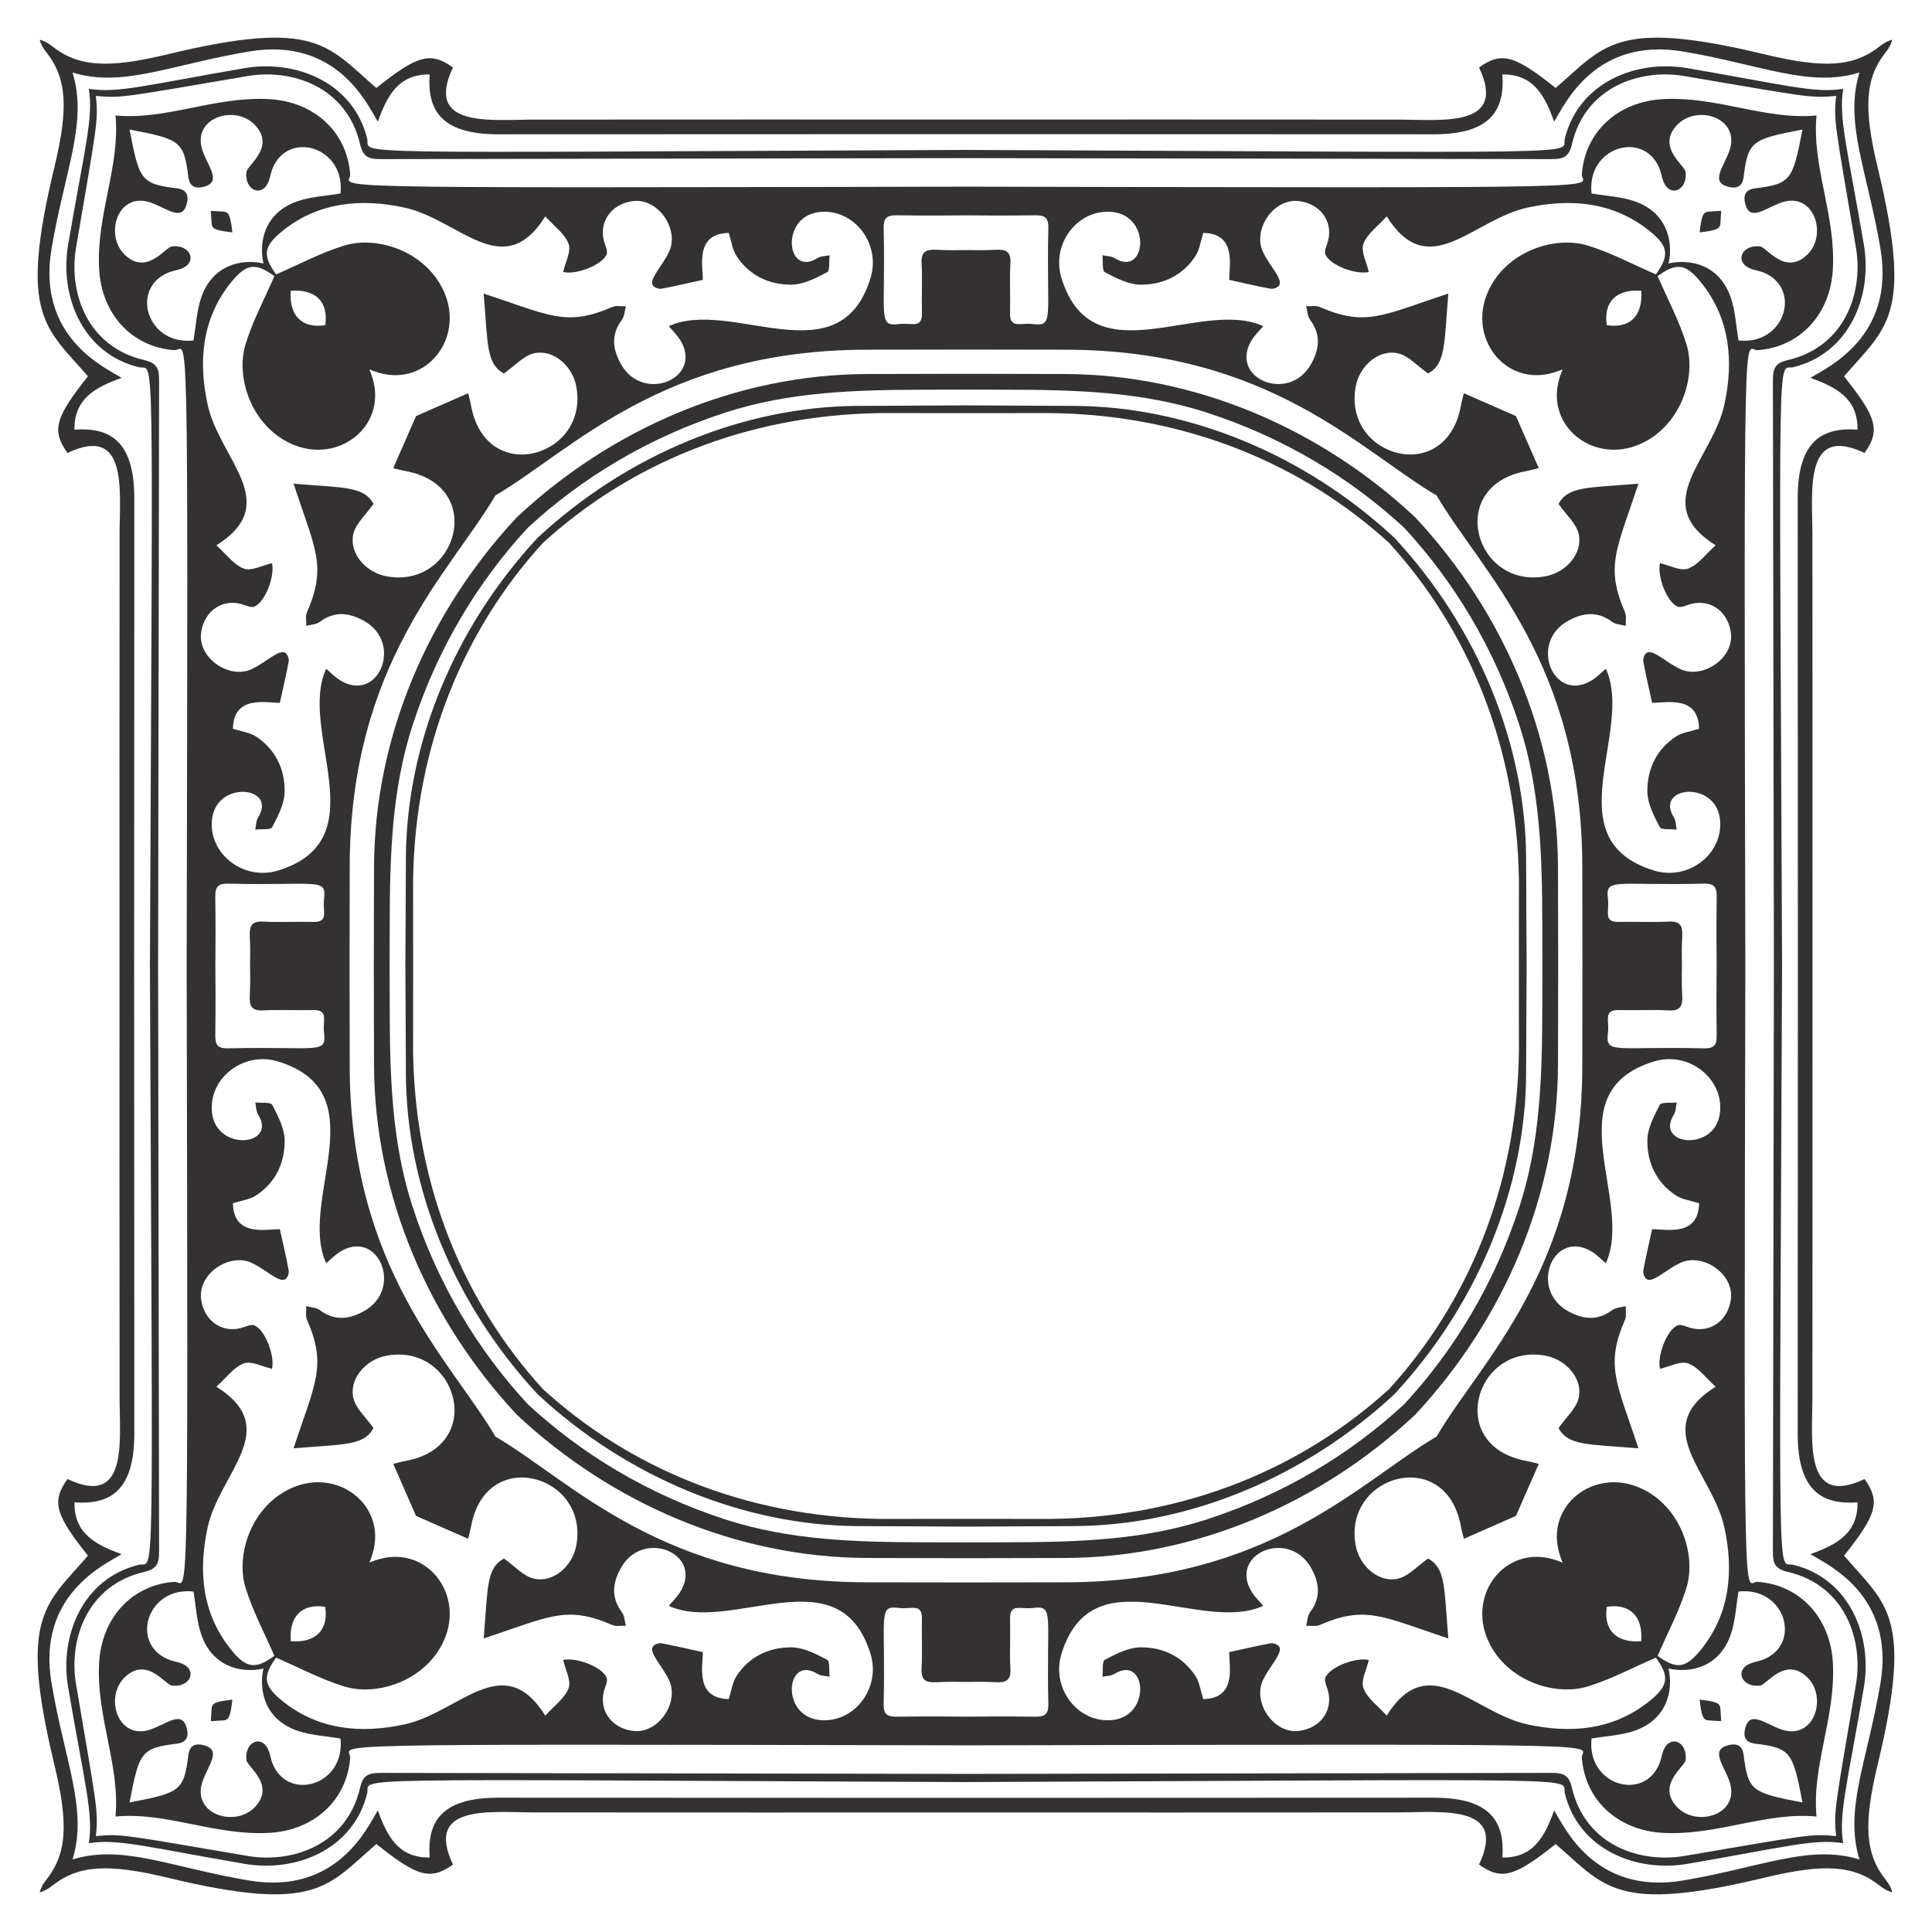 <?xml version="1.0" encoding="utf-8"?>

<!DOCTYPE svg PUBLIC "-//W3C//DTD SVG 1.1//EN" "http://www.w3.org/Graphics/SVG/1.1/DTD/svg11.dtd">
<svg version="1.1" id="Layer_1" xmlns="http://www.w3.org/2000/svg" xmlns:xlink="http://www.w3.org/1999/xlink" x="0px" y="0px"
	 viewBox="0 0 1664.892 1664.892" enable-background="new 0 0 1664.892 1664.892" xml:space="preserve">
<g>
	<path fill="#333132" d="M832.446,103c116.088-0.048,239.696-0.037,371.304,0.051c38.136,0.023,95.68,7.595,70.795-44.924
		c19.357-13.748,30.459-10.749,66.022,17.665c42.333-36.389,51.41-59.963,179.825-29.016c51.55,12.416,77.195,10.982,100.003-7.268
		c3.393-2.718,6.876-4.429,10.302-5.312c-0.883,3.425-2.594,6.908-5.312,10.302c-18.249,22.807-19.684,48.453-7.268,100.003
		c30.948,128.415,7.374,137.491-29.016,179.825c28.414,35.563,31.413,46.665,17.665,66.022
		c-52.519-24.885-44.947,32.659-44.924,70.795c0.088,131.609,0.098,255.216,0.051,371.304
		c0.048,116.088,0.037,239.696-0.051,371.304c-0.023,38.136-7.595,95.68,44.924,70.795c13.748,19.357,10.75,30.459-17.665,66.022
		c36.389,42.333,59.963,51.41,29.016,179.825c-12.416,51.55-10.982,77.195,7.268,100.003c2.718,3.393,4.429,6.876,5.312,10.302
		c-3.425-0.883-6.909-2.594-10.302-5.312c-22.807-18.249-48.453-19.684-100.003-7.268c-128.415,30.948-137.491,7.374-179.825-29.016
		c-35.563,28.414-46.665,31.413-66.022,17.665c24.885-52.519-32.659-44.947-70.795-44.924
		c-131.609,0.088-255.216,0.098-371.304,0.051c-116.088,0.048-239.696,0.037-371.304-0.051c-38.136-0.023-95.68-7.595-70.795,44.924
		c-19.357,13.748-30.459,10.75-66.022-17.665c-42.333,36.389-51.41,59.963-179.825,29.016
		c-51.55-12.416-77.195-10.982-100.003,7.268c-3.393,2.718-6.877,4.429-10.302,5.312c0.883-3.425,2.594-6.909,5.312-10.302
		c18.249-22.807,19.684-48.453,7.268-100.003c-30.948-128.415-7.373-137.491,29.016-179.825
		c-28.414-35.563-31.413-46.665-17.665-66.022c52.519,24.885,44.947-32.659,44.924-70.795
		c-0.088-131.609-0.098-255.216-0.051-371.304c-0.048-116.088-0.037-239.696,0.051-371.304c0.023-38.136,7.595-95.68-44.924-70.795
		c-13.748-19.357-10.749-30.459,17.665-66.022c-36.389-42.333-59.963-51.41-29.016-179.825
		c12.416-51.55,10.982-77.195-7.268-100.003c-2.718-3.393-4.429-6.877-5.312-10.302c3.425,0.883,6.908,2.594,10.302,5.312
		C67.304,57.757,92.95,59.192,144.5,46.775c128.415-30.948,137.491-7.373,179.825,29.016c35.563-28.414,46.665-31.413,66.022-17.665
		c-24.885,52.519,32.659,44.947,70.795,44.924C592.75,102.963,716.358,102.952,832.446,103z M1602.406,62.486
		c-43.128,13.361-84.908-6.824-151.976-18.093c-76.428-12.85-102.592,46.637-111.099,60.377
		c-7.894-21.235-17.054-40.941-44.666-40.604c1.999,29.306-8.425,51.582-59.08,51.563c-158.562-0.037-288.306-0.086-403.139-0.139
		c-114.834,0.054-244.577,0.102-403.139,0.139c-50.654,0.019-61.079-22.257-59.08-51.563c-27.612-0.337-36.772,19.369-44.666,40.604
		c-8.507-13.74-34.67-73.228-111.098-60.377C147.394,55.662,105.614,75.847,62.486,62.486
		c13.361,43.128-6.824,84.908-18.093,151.976C31.543,290.89,91.03,317.054,104.77,325.561
		c-21.235,7.894-40.941,17.054-40.604,44.666c29.306-1.999,51.582,8.425,51.563,59.08c-0.037,158.562-0.086,288.306-0.139,403.139
		c0.054,114.834,0.102,244.577,0.139,403.139c0.019,50.654-22.257,61.079-51.563,59.08c-0.337,27.612,19.369,36.772,40.604,44.666
		c-13.74,8.507-73.228,34.671-60.377,111.099c11.268,67.068,31.454,108.849,18.093,151.976
		c43.128-13.361,84.908,6.824,151.976,18.093c76.428,12.85,102.592-46.637,111.098-60.377c7.894,21.235,17.054,40.941,44.666,40.604
		c-1.999-29.306,8.425-51.582,59.08-51.563c158.562,0.037,288.306,0.086,403.139,0.139c114.834-0.054,244.577-0.102,403.139-0.139
		c50.654-0.019,61.079,22.257,59.08,51.563c27.612,0.337,36.772-19.369,44.666-40.604c8.507,13.74,34.671,73.228,111.099,60.377
		c67.068-11.268,108.849-31.454,151.976-18.093c-13.361-43.128,6.824-84.908,18.093-151.976
		c12.85-76.428-46.637-102.592-60.377-111.099c21.235-7.894,40.941-17.054,40.604-44.666c-29.306,1.999-51.582-8.425-51.563-59.08
		c0.037-158.562,0.086-288.306,0.139-403.139c-0.054-114.834-0.102-244.577-0.139-403.139c-0.019-50.654,22.257-61.079,51.563-59.08
		c0.337-27.612-19.369-36.772-40.604-44.666c13.74-8.507,73.228-34.67,60.377-111.098
		C1609.23,147.394,1589.045,105.614,1602.406,62.486z"/>
	<path fill="#333132" d="M832.446,129.202c556.719,2.347,512.664,4.195,515.997-9.519c11.798-48.528,61.252-68.562,105.724-60.945
		c83.542,14.313,109.421,21.886,134.203,17.785c-4.101,24.783,3.472,50.661,17.785,134.203
		c7.617,44.472-12.417,93.926-60.945,105.724c-13.715,3.333-11.867-40.722-9.52,515.997c-2.347,556.719-4.195,512.664,9.52,515.997
		c48.528,11.798,68.562,61.252,60.945,105.724c-14.313,83.542-21.886,109.421-17.785,134.203
		c-24.783-4.101-50.661,3.472-134.203,17.785c-44.472,7.617-93.926-12.417-105.724-60.945c-3.333-13.715,40.722-11.867-515.997-9.52
		c-556.719-2.347-512.664-4.195-515.997,9.52c-11.798,48.528-61.252,68.562-105.724,60.945
		c-83.542-14.313-109.421-21.886-134.203-17.785c4.101-24.783-3.472-50.661-17.785-134.203
		c-7.617-44.472,12.417-93.926,60.945-105.724c13.715-3.333,11.867,40.722,9.519-515.997c2.347-556.719,4.195-512.664-9.519-515.997
		c-48.528-11.798-68.562-61.252-60.945-105.724C73.05,127.183,80.623,101.305,76.522,76.522
		c24.783,4.101,50.661-3.472,134.203-17.785c44.472-7.617,93.926,12.417,105.724,60.945
		C319.782,133.397,275.727,131.549,832.446,129.202z M1582.245,82.647c-22.003,2.188-24.806,0.86-131.014-17.144
		c-37.462-6.353-85.148,8.847-96.709,59.058c-2.695,11.694-8.586,12.56-18.105,12.539c-181.68-0.371-349.309-0.649-503.971-0.851
		c-154.662,0.202-322.291,0.48-503.971,0.851c-9.519,0.021-15.41-0.845-18.105-12.539c-11.561-50.211-59.247-65.412-96.709-59.058
		C107.453,83.507,104.649,84.835,82.647,82.647c2.188,22.002,0.86,24.806-17.144,131.014c-6.353,37.462,8.847,85.148,59.058,96.709
		c11.694,2.695,12.56,8.586,12.539,18.105c-0.371,181.68-0.649,349.309-0.851,503.971c0.202,154.662,0.48,322.291,0.851,503.971
		c0.021,9.519-0.845,15.41-12.539,18.105c-50.211,11.561-65.412,59.247-59.058,96.709c18.003,106.207,19.331,109.011,17.144,131.014
		c22.002-2.188,24.806-0.86,131.014,17.144c37.462,6.353,85.148-8.848,96.709-59.058c2.695-11.694,8.586-12.56,18.105-12.539
		c181.68,0.371,349.309,0.649,503.971,0.851c154.662-0.202,322.291-0.48,503.971-0.851c9.519-0.021,15.41,0.845,18.105,12.539
		c11.561,50.211,59.247,65.411,96.709,59.058c106.207-18.004,109.011-19.332,131.014-17.144
		c-2.188-22.003-0.86-24.806,17.144-131.014c6.353-37.462-8.848-85.148-59.058-96.709c-11.694-2.695-12.56-8.586-12.539-18.105
		c0.371-181.68,0.649-349.309,0.851-503.971c-0.202-154.662-0.48-322.291-0.851-503.971c-0.021-9.519,0.845-15.41,12.539-18.105
		c50.211-11.561,65.411-59.247,59.058-96.709C1581.385,107.453,1580.057,104.649,1582.245,82.647z"/>
	<path fill="#333132" d="M832.446,160.849c586.884,1.249,529.807,1.29,530.693-10.659c2.695-36.572,31.012-62.638,69.838-64.774
		c46.763-2.57,88.335,18.223,132.406,14.092c-4.131,44.071,16.661,85.643,14.092,132.406c-2.136,38.827-28.202,67.143-64.773,69.838
		c-11.949,0.886-11.908-56.19-10.659,530.693c-1.249,586.884-1.29,529.807,10.659,530.693c36.572,2.695,62.638,31.012,64.773,69.838
		c2.57,46.763-18.223,88.335-14.092,132.406c-44.071-4.131-85.643,16.661-132.406,14.092c-38.827-2.136-67.143-28.202-69.838-64.773
		c-0.886-11.949,56.19-11.908-530.693-10.659c-586.884-1.249-529.807-1.29-530.693,10.659
		c-2.695,36.572-31.012,62.638-69.838,64.773c-46.763,2.57-88.335-18.223-132.406-14.092c4.131-44.071-16.661-85.643-14.092-132.406
		c2.136-38.827,28.202-67.143,64.774-69.838c11.949-0.886,11.908,56.19,10.659-530.693c1.249-586.884,1.29-529.807-10.659-530.693
		c-36.572-2.695-62.638-31.012-64.774-69.838c-2.57-46.763,18.223-88.335,14.092-132.406c44.071,4.131,85.643-16.661,132.406-14.092
		c38.827,2.136,67.143,28.202,69.838,64.774C302.639,162.139,245.562,162.098,832.446,160.849z M1237.97,426.922
		c-65.384-38.173-143.777-125.321-319.884-125.571c-29.106-0.041-57.649-0.082-85.64-0.121c-27.992,0.039-56.534,0.08-85.64,0.121
		c-176.106,0.25-254.5,87.399-319.884,125.571C388.749,492.306,301.601,570.7,301.351,746.806
		c-0.041,29.106-0.082,57.649-0.121,85.64c0.039,27.992,0.08,56.535,0.121,85.64c0.25,176.106,87.399,254.5,125.571,319.884
		c65.384,38.173,143.777,125.321,319.884,125.572c29.106,0.041,57.649,0.081,85.64,0.121c27.992-0.04,56.535-0.08,85.64-0.121
		c176.106-0.25,254.5-87.399,319.884-125.572c38.173-65.384,125.321-143.777,125.572-319.884c0.041-29.106,0.081-57.649,0.121-85.64
		c-0.04-27.992-0.08-56.534-0.121-85.64C1363.291,570.7,1276.143,492.306,1237.97,426.922z M832.446,215.492
		c6.759,0.156,15.281,0.275,25.94-0.246c8.936-0.438,12.858,1.938,12.326,11.725c-0.772,14.131,0.076,28.353-0.292,42.518
		c-0.379,14.201,8.624,8.371,19.916,9.777c18.48,2.276,11.212-5.871,13.074-82.563c0.207-8.532-2.464-11.281-11.09-11.172
		c-25.102,0.326-44.653,0.211-59.875,0.055c-15.222,0.156-34.773,0.271-59.875-0.055c-8.626-0.109-11.296,2.64-11.09,11.172
		c1.862,76.691-5.406,84.838,13.074,82.563c11.292-1.407,20.295,4.424,19.916-9.777c-0.368-14.165,0.48-28.387-0.292-42.518
		c-0.532-9.786,3.391-12.162,12.326-11.725C817.165,215.767,825.687,215.648,832.446,215.492z M1449.4,832.446
		c-0.156,6.759-0.275,15.281,0.245,25.94c0.438,8.936-1.938,12.858-11.725,12.326c-14.131-0.772-28.354,0.076-42.518-0.292
		c-14.201-0.379-8.371,8.624-9.777,19.916c-2.276,18.48,5.871,11.212,82.563,13.074c8.532,0.207,11.281-2.464,11.172-11.09
		c-0.326-25.102-0.211-44.653-0.055-59.875c-0.156-15.222-0.271-34.773,0.055-59.875c0.109-8.626-2.64-11.296-11.172-11.09
		c-76.691,1.862-84.839-5.406-82.563,13.074c1.407,11.292-4.424,20.295,9.777,19.916c14.164-0.368,28.387,0.48,42.518-0.292
		c9.786-0.532,12.162,3.391,11.725,12.326C1449.125,817.165,1449.244,825.687,1449.4,832.446z M832.446,1449.4
		c-6.759-0.156-15.281-0.275-25.94,0.245c-8.936,0.438-12.858-1.938-12.326-11.725c0.772-14.131-0.076-28.354,0.292-42.518
		c0.379-14.201-8.624-8.371-19.916-9.777c-18.48-2.276-11.212,5.871-13.074,82.563c-0.207,8.532,2.464,11.281,11.09,11.172
		c25.102-0.326,44.653-0.211,59.875-0.055c15.222-0.156,34.773-0.271,59.875,0.055c8.626,0.109,11.296-2.64,11.09-11.172
		c-1.862-76.691,5.406-84.839-13.074-82.563c-11.292,1.407-20.295-4.424-19.916,9.777c0.368,14.164-0.48,28.387,0.292,42.518
		c0.532,9.786-3.391,12.162-12.326,11.725C847.727,1449.125,839.205,1449.244,832.446,1449.4z M215.492,832.446
		c0.156-6.759,0.275-15.281-0.246-25.94c-0.438-8.936,1.938-12.858,11.725-12.326c14.131,0.772,28.353-0.076,42.518,0.292
		c14.201,0.379,8.371-8.624,9.777-19.916c2.276-18.48-5.871-11.212-82.563-13.074c-8.532-0.207-11.281,2.464-11.172,11.09
		c0.326,25.102,0.211,44.653,0.055,59.875c0.156,15.222,0.271,34.773-0.055,59.875c-0.109,8.626,2.64,11.296,11.172,11.09
		c76.691-1.862,84.838,5.406,82.563-13.074c-1.407-11.292,4.424-20.295-9.777-19.916c-14.165,0.368-28.387-0.48-42.518,0.292
		c-9.786,0.532-12.162-3.391-11.725-12.326C215.767,847.727,215.648,839.205,215.492,832.446z M1346.551,1346.551
		c-1.177-2.842-2.202-5.725-3.021-8.661c-11.457-41.036,30.07-72.986,69.48-55.841c35.171,15.292,48.929,57.403,40.397,85.762
		c-6.08,20.211-16.355,39.167-24.951,59.141c16.316,11.786,24.179,11.032,37.59-5.703c25.142-31.386,27.916-68.195,19.94-104.934
		c-10.288-47.364-65.377-85.069-7.562-121.319c-8.2-7.365-14.763-16.686-23.599-20.053c-6.538-2.479-16.03,2.783-24.328,4.627
		c-2.579-10.801,5.633-33.358,15.167-37.426c2.178-0.933,5.624,0.249,8.194,1.221c18.4,6.961,35.284-4.527,37.736-23.832
		c2.789-21.979-24.276-40.002-43.332-31.373c-12.249,5.546-24.03,17.84-29.417,14.076c-1.829-1.27-3.16-5.098-2.725-7.447
		c2.242-12.171,5.123-24.224,7.608-35.557c12.224,0,39.934,6.656,40.44-22.325c-7.717-2.479-14.572-3.251-19.743-6.617
		c-16.96-11.02-25.014-28.211-24.835-47.534c0.091-10.336,5.712-21.062,10.701-30.626c1.334-2.558,9.555-1.525,14.608-2.136
		c-0.75,3.518-0.614,7.596-2.416,10.455c-17.002,26.974,36.24,32.557,39.744-1.935c2.993-29.541-27.305-52.885-56.874-43.824
		c-87.011,26.671-16.786,120.136-41.546,173.873c-4.6-3.88-7.739-7.198-11.476-9.571c-33.289-21.107-55.542,31.707-21.15,50.843
		c12.791,7.122,25.345,8.711,38.049-0.814c3.06-2.297,7.781-2.379,11.731-3.482c-0.146,3.935,0.836,8.355-0.617,11.713
		c-17.328,39.895-7.11,54.15,11.576,110.828c-43.995-3.661-60.521-2.135-68.878-17.458c6.681-9.452,14.939-16.604,17.206-25.315
		c4.275-16.431-9.981-33.433-28.016-36.94c-60.873-11.833-87.109,77.293-17.416,90.471c4.639,0.878,9.2,2.166,11.205,2.64
		c-6.741,15.439-13.298,30.234-19.674,44.872c-14.638,6.376-29.433,12.933-44.872,19.674c-0.474-2.005-1.762-6.566-2.64-11.205
		c-13.178-69.694-102.304-43.457-90.471,17.416c3.506,18.035,20.509,32.291,36.94,28.016c8.711-2.267,15.863-10.525,25.315-17.206
		c15.323,8.357,13.797,24.883,17.458,68.878c-56.678-18.686-70.933-28.904-110.828-11.576c-3.357,1.452-7.778,0.471-11.713,0.617
		c1.103-3.95,1.185-8.671,3.482-11.731c9.525-12.703,7.936-25.257,0.814-38.049c-19.136-34.392-71.95-12.139-50.843,21.15
		c2.373,3.737,5.691,6.876,9.571,11.476c-53.737,24.76-147.202-45.465-173.873,41.546c-9.06,29.569,14.283,59.867,43.824,56.874
		c34.492-3.504,28.909-56.746,1.935-39.744c-2.859,1.802-6.936,1.665-10.455,2.416c0.611-5.053-0.422-13.274,2.136-14.608
		c9.565-4.989,20.29-10.61,30.626-10.701c19.324-0.179,36.514,7.875,47.534,24.835c3.366,5.171,4.138,12.026,6.617,19.743
		c28.981-0.506,22.325-28.216,22.325-40.44c11.333-2.485,23.386-5.366,35.557-7.608c2.349-0.435,6.177,0.896,7.447,2.725
		c3.764,5.386-8.53,17.168-14.076,29.417c-8.629,19.056,9.394,46.121,31.373,43.332c19.305-2.452,30.793-19.336,23.832-37.736
		c-0.972-2.57-2.154-6.016-1.221-8.194c4.068-9.534,26.625-17.747,37.426-15.167c-1.844,8.298-7.107,17.789-4.627,24.328
		c3.366,8.835,12.688,15.398,20.053,23.599c36.25-57.815,73.955-2.725,121.319,7.562c36.739,7.975,73.548,5.202,104.934-19.94
		c16.735-13.411,17.489-21.274,5.703-37.59c-19.974,8.595-38.93,18.871-59.141,24.951c-28.359,8.532-70.47-5.226-85.762-40.397
		c-17.145-39.41,14.804-80.936,55.841-69.48C1340.826,1344.349,1343.709,1345.374,1346.551,1346.551z M318.341,1346.551
		c2.842-1.177,5.725-2.202,8.661-3.021c41.037-11.457,72.986,30.07,55.841,69.48c-15.292,35.171-57.403,48.929-85.762,40.397
		c-20.211-6.08-39.167-16.355-59.141-24.951c-11.786,16.316-11.032,24.179,5.703,37.59c31.386,25.142,68.195,27.916,104.934,19.94
		c47.364-10.288,85.069-65.377,121.319-7.562c7.365-8.2,16.686-14.763,20.053-23.599c2.479-6.538-2.783-16.03-4.627-24.328
		c10.801-2.579,33.357,5.633,37.426,15.167c0.933,2.178-0.249,5.624-1.221,8.194c-6.961,18.4,4.527,35.284,23.832,37.736
		c21.979,2.789,40.002-24.276,31.373-43.332c-5.546-12.249-17.84-24.03-14.076-29.417c1.27-1.829,5.098-3.16,7.447-2.725
		c12.171,2.242,24.224,5.123,35.557,7.608c0,12.224-6.656,39.934,22.325,40.44c2.479-7.717,3.251-14.572,6.617-19.743
		c11.02-16.96,28.211-25.014,47.534-24.835c10.336,0.091,21.062,5.712,30.626,10.701c2.558,1.334,1.525,9.555,2.136,14.608
		c-3.518-0.75-7.596-0.614-10.455-2.416c-26.974-17.002-32.557,36.24,1.935,39.744c29.541,2.993,52.885-27.305,43.824-56.874
		c-26.671-87.011-120.136-16.786-173.873-41.546c3.88-4.6,7.198-7.739,9.571-11.476c21.107-33.289-31.707-55.542-50.843-21.15
		c-7.122,12.791-8.711,25.345,0.814,38.049c2.297,3.06,2.379,7.781,3.482,11.731c-3.935-0.146-8.355,0.836-11.713-0.617
		c-39.895-17.328-54.15-7.11-110.828,11.576c3.662-43.995,2.135-60.521,17.458-68.878c9.452,6.681,16.604,14.939,25.315,17.206
		c16.431,4.275,33.434-9.981,36.94-28.016c11.833-60.873-77.293-87.109-90.471-17.416c-0.878,4.639-2.166,9.2-2.64,11.205
		c-15.439-6.741-30.234-13.298-44.872-19.674c-6.376-14.638-12.933-29.433-19.674-44.872c2.005-0.474,6.566-1.762,11.205-2.64
		c69.694-13.178,43.457-102.304-17.416-90.471c-18.035,3.506-32.291,20.509-28.016,36.94c2.267,8.711,10.525,15.863,17.206,25.315
		c-8.357,15.323-24.883,13.797-68.878,17.458c18.686-56.678,28.904-70.933,11.576-110.828c-1.452-3.357-0.471-7.778-0.617-11.713
		c3.95,1.103,8.671,1.185,11.731,3.482c12.703,9.525,25.257,7.936,38.049,0.814c34.392-19.136,12.139-71.95-21.15-50.843
		c-3.737,2.373-6.876,5.691-11.476,9.571c-24.76-53.737,45.465-147.202-41.546-173.873c-29.569-9.06-59.867,14.283-56.874,43.824
		c3.504,34.492,56.746,28.909,39.744,1.935c-1.802-2.859-1.665-6.936-2.415-10.455c5.053,0.611,13.274-0.422,14.608,2.136
		c4.989,9.565,10.61,20.29,10.701,30.626c0.179,19.324-7.875,36.514-24.835,47.534c-5.171,3.366-12.026,4.138-19.743,6.617
		c0.506,28.981,28.216,22.325,40.44,22.325c2.485,11.333,5.366,23.386,7.608,35.557c0.434,2.349-0.896,6.177-2.725,7.447
		c-5.386,3.764-17.168-8.53-29.417-14.076c-19.056-8.629-46.121,9.394-43.332,31.373c2.452,19.305,19.336,30.793,37.736,23.832
		c2.57-0.972,6.016-2.154,8.194-1.221c9.534,4.068,17.747,26.625,15.167,37.426c-8.298-1.844-17.789-7.107-24.328-4.627
		c-8.835,3.366-15.398,12.688-23.598,20.053c57.815,36.25,2.725,73.955-7.562,121.319c-7.976,36.739-5.202,73.548,19.94,104.934
		c13.411,16.735,21.274,17.489,37.59,5.703c-8.595-19.974-18.871-38.93-24.951-59.141c-8.532-28.359,5.226-70.47,40.397-85.762
		c39.41-17.145,80.936,14.804,69.48,55.841C320.543,1340.826,319.518,1343.709,318.341,1346.551z M318.341,318.341
		c1.177,2.842,2.202,5.725,3.021,8.661c11.457,41.037-30.07,72.986-69.48,55.841c-35.171-15.292-48.929-57.403-40.397-85.762
		c6.08-20.211,16.355-39.167,24.951-59.141c-16.316-11.786-24.179-11.032-37.59,5.703c-25.142,31.386-27.916,68.195-19.94,104.934
		c10.288,47.364,65.377,85.069,7.562,121.319c8.2,7.365,14.763,16.686,23.598,20.053c6.538,2.479,16.03-2.783,24.328-4.627
		c2.58,10.801-5.633,33.357-15.167,37.426c-2.178,0.933-5.624-0.249-8.194-1.221c-18.4-6.961-35.284,4.527-37.736,23.832
		c-2.789,21.979,24.276,40.002,43.332,31.373c12.249-5.546,24.03-17.84,29.417-14.076c1.829,1.27,3.16,5.098,2.725,7.447
		c-2.242,12.171-5.123,24.224-7.608,35.557c-12.224,0-39.934-6.656-40.44,22.325c7.717,2.479,14.572,3.251,19.743,6.617
		c16.96,11.02,25.014,28.211,24.835,47.534c-0.091,10.336-5.712,21.062-10.701,30.626c-1.334,2.558-9.555,1.525-14.608,2.136
		c0.75-3.518,0.614-7.596,2.415-10.455c17.002-26.974-36.24-32.557-39.744,1.935c-2.993,29.541,27.305,52.885,56.874,43.824
		c87.011-26.671,16.786-120.136,41.546-173.873c4.6,3.88,7.739,7.198,11.476,9.571c33.289,21.107,55.542-31.707,21.15-50.843
		c-12.791-7.122-25.346-8.711-38.049,0.814c-3.06,2.297-7.781,2.379-11.731,3.482c0.146-3.935-0.836-8.355,0.617-11.713
		c17.328-39.895,7.11-54.15-11.576-110.828c43.995,3.662,60.521,2.135,68.878,17.458c-6.681,9.452-14.939,16.604-17.206,25.315
		c-4.275,16.431,9.981,33.434,28.016,36.94c60.873,11.833,87.109-77.293,17.416-90.471c-4.64-0.878-9.2-2.166-11.205-2.64
		c6.741-15.439,13.298-30.234,19.674-44.872c14.638-6.376,29.433-12.933,44.872-19.674c0.474,2.005,1.762,6.566,2.64,11.205
		c13.178,69.694,102.304,43.457,90.471-17.416c-3.506-18.035-20.509-32.291-36.94-28.016c-8.711,2.267-15.863,10.525-25.315,17.206
		c-15.323-8.357-13.797-24.883-17.458-68.878c56.678,18.686,70.933,28.904,110.828,11.576c3.357-1.452,7.778-0.471,11.713-0.617
		c-1.103,3.95-1.185,8.671-3.482,11.731c-9.525,12.703-7.936,25.257-0.814,38.049c19.136,34.392,71.95,12.139,50.843-21.15
		c-2.373-3.737-5.691-6.876-9.571-11.476c53.737-24.76,147.202,45.465,173.873-41.546c9.06-29.569-14.283-59.867-43.824-56.874
		c-34.492,3.504-28.909,56.746-1.935,39.744c2.859-1.802,6.936-1.665,10.455-2.415c-0.611,5.053,0.422,13.274-2.136,14.608
		c-9.565,4.989-20.29,10.61-30.626,10.701c-19.324,0.179-36.514-7.875-47.534-24.835c-3.366-5.171-4.138-12.026-6.617-19.743
		c-28.981,0.506-22.325,28.216-22.325,40.44c-11.333,2.485-23.386,5.366-35.557,7.608c-2.349,0.434-6.177-0.896-7.447-2.725
		c-3.764-5.386,8.53-17.168,14.076-29.417c8.629-19.056-9.394-46.121-31.373-43.332c-19.305,2.452-30.793,19.336-23.832,37.736
		c0.972,2.57,2.154,6.016,1.221,8.194c-4.068,9.534-26.625,17.747-37.426,15.167c1.844-8.298,7.107-17.789,4.627-24.328
		c-3.366-8.835-12.688-15.398-20.053-23.598c-36.25,57.815-73.955,2.725-121.319-7.562c-36.739-7.976-73.548-5.202-104.934,19.94
		c-16.735,13.411-17.489,21.274-5.703,37.59c19.974-8.595,38.93-18.871,59.141-24.951c28.359-8.532,70.47,5.226,85.762,40.397
		c17.145,39.41-14.804,80.936-55.841,69.48C324.066,320.543,321.183,319.518,318.341,318.341z M1346.551,318.341
		c-2.842,1.177-5.725,2.202-8.661,3.021c-41.036,11.457-72.986-30.07-55.841-69.48c15.292-35.171,57.403-48.929,85.762-40.397
		c20.211,6.08,39.167,16.355,59.141,24.951c11.786-16.316,11.032-24.179-5.703-37.59c-31.386-25.142-68.195-27.916-104.934-19.94
		c-47.364,10.288-85.069,65.377-121.319,7.562c-7.365,8.2-16.686,14.763-20.053,23.598c-2.479,6.538,2.783,16.03,4.627,24.328
		c-10.801,2.58-33.358-5.633-37.426-15.167c-0.933-2.178,0.249-5.624,1.221-8.194c6.961-18.4-4.527-35.284-23.832-37.736
		c-21.979-2.789-40.002,24.276-31.373,43.332c5.546,12.249,17.84,24.03,14.076,29.417c-1.27,1.829-5.098,3.16-7.447,2.725
		c-12.171-2.242-24.224-5.123-35.557-7.608c0-12.224,6.656-39.934-22.325-40.44c-2.479,7.717-3.251,14.572-6.617,19.743
		c-11.02,16.96-28.211,25.014-47.534,24.835c-10.336-0.091-21.062-5.712-30.626-10.701c-2.558-1.334-1.525-9.555-2.136-14.608
		c3.518,0.75,7.596,0.614,10.455,2.415c26.974,17.002,32.557-36.24-1.935-39.744c-29.541-2.993-52.885,27.305-43.824,56.874
		c26.671,87.011,120.136,16.786,173.873,41.546c-3.88,4.6-7.198,7.739-9.571,11.476c-21.107,33.289,31.707,55.542,50.843,21.15
		c7.122-12.791,8.711-25.346-0.814-38.049c-2.297-3.06-2.379-7.781-3.482-11.731c3.935,0.146,8.355-0.836,11.713,0.617
		c39.895,17.328,54.15,7.11,110.828-11.576c-3.661,43.995-2.135,60.521-17.458,68.878c-9.452-6.681-16.604-14.939-25.315-17.206
		c-16.431-4.275-33.433,9.981-36.94,28.016c-11.833,60.873,77.293,87.109,90.471,17.416c0.878-4.64,2.166-9.2,2.64-11.205
		c15.439,6.741,30.234,13.298,44.872,19.674c6.376,14.638,12.933,29.433,19.674,44.872c-2.005,0.474-6.566,1.762-11.205,2.64
		c-69.694,13.178-43.457,102.304,17.416,90.471c18.035-3.506,32.291-20.509,28.016-36.94c-2.267-8.711-10.525-15.863-17.206-25.315
		c8.357-15.323,24.883-13.797,68.878-17.458c-18.686,56.678-28.904,70.933-11.576,110.828c1.452,3.357,0.471,7.778,0.617,11.713
		c-3.95-1.103-8.671-1.185-11.731-3.482c-12.703-9.525-25.257-7.936-38.049-0.814c-34.392,19.136-12.139,71.95,21.15,50.843
		c3.737-2.373,6.876-5.691,11.476-9.571c24.76,53.737-45.465,147.202,41.546,173.873c29.569,9.06,59.867-14.283,56.874-43.824
		c-3.504-34.492-56.746-28.909-39.744-1.935c1.802,2.859,1.665,6.936,2.416,10.455c-5.053-0.611-13.274,0.422-14.608-2.136
		c-4.989-9.565-10.61-20.29-10.701-30.626c-0.179-19.324,7.875-36.514,24.835-47.534c5.171-3.366,12.026-4.138,19.743-6.617
		c-0.506-28.981-28.216-22.325-40.44-22.325c-2.485-11.333-5.366-23.386-7.608-35.557c-0.435-2.349,0.896-6.177,2.725-7.447
		c5.386-3.764,17.168,8.53,29.417,14.076c19.056,8.629,46.121-9.394,43.332-31.373c-2.452-19.305-19.336-30.793-37.736-23.832
		c-2.57,0.972-6.016,2.154-8.194,1.221c-9.534-4.068-17.747-26.625-15.167-37.426c8.298,1.844,17.789,7.107,24.328,4.627
		c8.835-3.366,15.398-12.688,23.599-20.053c-57.815-36.25-2.725-73.955,7.562-121.319c7.975-36.739,5.202-73.548-19.94-104.934
		c-13.411-16.735-21.274-17.489-37.59-5.703c8.595,19.974,18.871,38.93,24.951,59.141c8.532,28.359-5.226,70.47-40.397,85.762
		c-39.41,17.145-80.936-14.804-69.48-55.841C1344.349,324.066,1345.374,321.183,1346.551,318.341z M1414.315,1414.315
		c1.629-21.123-9.335-32.716-29.679-29.679C1381.599,1404.98,1393.192,1415.944,1414.315,1414.315z M250.577,1414.315
		c21.123,1.629,32.716-9.335,29.679-29.679C259.912,1381.599,248.948,1393.192,250.577,1414.315z M250.577,250.577
		c-1.629,21.123,9.335,32.716,29.679,29.679C283.293,259.912,271.7,248.948,250.577,250.577z M1414.315,250.577
		c-21.123-1.629-32.716,9.335-29.679,29.679C1404.98,283.293,1415.944,271.7,1414.315,250.577z M1553.259,1553.259
		c-8.371-43.904-10.081-46.831-41.012-50.708c-8.486-1.063-10.017-6.463-8.395-12.937c3.923-15.664,15.771-5.131,30.149,0.349
		c29.124,11.076,41.367-27.179,23.407-44.548c-19.079-18.435-34.963,6.523-40.671,7.149c-15.931,1.78-22.198-13.326-8.623-18.989
		c3.658-1.525,7.757-1.975,11.442-3.461c33.571-13.482,18.755-63.023-21.384-58.612c-2.178,12.718-2.722,25.273-6.59,36.703
		c-9.607,28.374-34.632,33.91-53.708,29.67c4.24,19.076-1.296,44.101-29.67,53.708c-11.43,3.868-23.984,4.412-36.703,6.59
		c-4.411,40.138,45.13,54.955,58.612,21.384c1.486-3.685,1.935-7.784,3.461-11.442c5.663-13.575,20.77-7.308,18.989,8.623
		c-0.626,5.708-25.584,21.592-7.149,40.671c17.369,17.96,55.624,5.717,44.548-23.407c-5.48-14.378-16.013-26.226-0.349-30.149
		c6.474-1.622,11.874-0.091,12.937,8.395C1506.428,1543.177,1509.355,1544.887,1553.259,1553.259z M111.633,1553.259
		c43.904-8.371,46.831-10.081,50.708-41.012c1.063-8.486,6.463-10.017,12.937-8.395c15.664,3.923,5.131,15.771-0.349,30.149
		c-11.076,29.124,27.179,41.367,44.548,23.407c18.435-19.079-6.523-34.963-7.149-40.671c-1.78-15.931,13.326-22.198,18.989-8.623
		c1.525,3.658,1.975,7.757,3.461,11.442c13.482,33.571,63.023,18.755,58.612-21.384c-12.718-2.178-25.273-2.722-36.703-6.59
		c-28.374-9.607-33.91-34.632-29.67-53.708c-19.076,4.24-44.101-1.296-53.708-29.67c-3.868-11.43-4.412-23.984-6.59-36.703
		c-40.138-4.411-54.955,45.13-21.384,58.612c3.685,1.486,7.784,1.935,11.442,3.461c13.575,5.663,7.308,20.77-8.623,18.989
		c-5.708-0.626-21.592-25.584-40.671-7.149c-17.96,17.369-5.717,55.624,23.407,44.548c14.378-5.48,26.226-16.013,30.149-0.349
		c1.622,6.474,0.091,11.874-8.395,12.937C121.714,1506.428,120.005,1509.355,111.633,1553.259z M111.633,111.633
		c8.371,43.904,10.081,46.831,41.012,50.708c8.486,1.063,10.017,6.463,8.395,12.937c-3.923,15.664-15.771,5.131-30.149-0.349
		c-29.124-11.076-41.367,27.179-23.407,44.548c19.079,18.435,34.963-6.523,40.671-7.149c15.931-1.78,22.198,13.326,8.623,18.989
		c-3.658,1.525-7.757,1.975-11.442,3.461c-33.571,13.482-18.755,63.023,21.384,58.612c2.178-12.718,2.722-25.273,6.59-36.703
		c9.607-28.374,34.632-33.91,53.708-29.67c-4.24-19.076,1.296-44.101,29.67-53.708c11.43-3.868,23.984-4.412,36.703-6.59
		c4.411-40.138-45.13-54.955-58.612-21.384c-1.486,3.685-1.935,7.784-3.461,11.442c-5.663,13.575-20.77,7.308-18.989-8.623
		c0.626-5.708,25.584-21.592,7.149-40.671c-17.369-17.96-55.624-5.717-44.548,23.407c5.48,14.378,16.013,26.226,0.349,30.149
		c-6.475,1.622-11.874,0.091-12.937-8.395C158.464,121.714,155.537,120.005,111.633,111.633z M1553.259,111.633
		c-43.904,8.371-46.831,10.081-50.708,41.012c-1.063,8.486-6.463,10.017-12.937,8.395c-15.664-3.923-5.131-15.771,0.349-30.149
		c11.076-29.124-27.179-41.367-44.548-23.407c-18.435,19.079,6.523,34.963,7.149,40.671c1.78,15.931-13.326,22.198-18.989,8.623
		c-1.525-3.658-1.975-7.757-3.461-11.442c-13.482-33.571-63.023-18.755-58.612,21.384c12.718,2.178,25.273,2.722,36.703,6.59
		c28.374,9.607,33.91,34.632,29.67,53.708c19.076-4.24,44.101,1.296,53.708,29.67c3.868,11.43,4.412,23.984,6.59,36.703
		c40.138,4.411,54.955-45.13,21.384-58.612c-3.685-1.486-7.784-1.935-11.442-3.461c-13.575-5.663-7.308-20.77,8.623-18.989
		c5.708,0.626,21.592,25.584,40.671,7.149c17.96-17.369,5.717-55.624-23.407-44.548c-14.378,5.48-26.226,16.013-30.149,0.349
		c-1.622-6.475-0.091-11.874,8.395-12.937C1543.177,158.464,1544.887,155.537,1553.259,111.633z"/>
	<path fill="#333132" d="M832.446,322.123c28.254,0.055,56.508,0.115,84.762,0.18c113.01,0.256,220.621,47.051,302.112,123.268
		c76.217,81.491,123.012,189.103,123.268,302.112c0.065,28.254,0.125,56.508,0.18,84.762c-0.055,28.254-0.115,56.508-0.18,84.762
		c-0.256,113.01-47.051,220.621-123.268,302.112c-81.491,76.217-189.103,123.012-302.112,123.268
		c-28.254,0.065-56.508,0.125-84.762,0.18c-28.254-0.055-56.508-0.115-84.762-0.18c-113.01-0.256-220.621-47.051-302.112-123.268
		c-76.217-81.491-123.012-189.103-123.268-302.112c-0.065-28.254-0.125-56.508-0.18-84.762c0.055-28.254,0.115-56.508,0.18-84.762
		c0.256-113.01,47.051-220.621,123.268-302.112c81.491-76.217,189.103-123.012,302.112-123.268
		C775.938,322.238,804.192,322.178,832.446,322.123z M1210.075,454.817c-46.396-42.921-103.389-77.545-169.977-99.22
		c-55.674-18.13-112.988-19.588-170.482-19.776c-0.145,0-13.351-0.031-37.17-0.08c-23.819,0.049-37.024,0.079-37.17,0.08
		c-57.494,0.188-114.808,1.647-170.482,19.776c-66.588,21.675-123.581,56.298-169.977,99.22
		c-42.921,46.397-77.545,103.389-99.22,169.977c-18.13,55.674-19.588,112.988-19.776,170.482c0,0.145-0.031,13.351-0.08,37.17
		c0.049,23.819,0.079,37.024,0.08,37.17c0.188,57.494,1.647,114.808,19.776,170.482c21.675,66.588,56.298,123.581,99.22,169.977
		c46.397,42.921,103.389,77.545,169.977,99.22c55.674,18.13,112.988,19.588,170.482,19.776c0.145,0,13.351,0.031,37.17,0.08
		c23.819-0.049,37.024-0.079,37.17-0.08c57.494-0.188,114.808-1.647,170.482-19.776c66.588-21.675,123.581-56.298,169.977-99.22
		c42.921-46.396,77.545-103.389,99.22-169.977c18.13-55.674,19.588-112.988,19.776-170.482c0-0.145,0.031-13.351,0.08-37.17
		c-0.049-23.819-0.079-37.024-0.08-37.17c-0.188-57.494-1.647-114.808-19.776-170.482
		C1287.62,558.206,1252.996,501.213,1210.075,454.817z"/>
	<path fill="#333132" d="M1464.638,200.254c1.741-14.718,2.967-17.585,7.874-17.919c3.574-0.249,7.151-0.462,10.693-0.649
		c-0.187,3.542-0.4,7.119-0.649,10.693C1482.223,197.287,1479.355,198.513,1464.638,200.254z M1464.638,1464.638
		c14.718,1.741,17.585,2.967,17.919,7.874c0.249,3.574,0.462,7.151,0.649,10.693c-3.542-0.187-7.119-0.4-10.693-0.649
		C1467.605,1482.223,1466.379,1479.355,1464.638,1464.638z M200.254,1464.638c-1.741,14.718-2.967,17.585-7.874,17.919
		c-3.574,0.249-7.151,0.462-10.693,0.649c0.187-3.542,0.4-7.119,0.649-10.693C182.669,1467.605,185.536,1466.379,200.254,1464.638z
		 M200.254,200.254c-14.718-1.741-17.585-2.967-17.919-7.874c-0.249-3.574-0.462-7.151-0.649-10.693
		c3.542,0.187,7.119,0.4,10.693,0.649C197.287,182.669,198.513,185.536,200.254,200.254z"/>
	<path fill="#333132" d="M832.446,349.327c36.608,0.159,68.23,0.316,93.737,0.464c97.107,0.554,197.573,41.257,275.348,113.57
		c72.313,77.775,113.016,178.241,113.57,275.348c0.148,25.507,0.304,57.129,0.464,93.737c-0.159,36.608-0.316,68.23-0.464,93.737
		c-0.554,97.107-41.257,197.573-113.57,275.348c-77.775,72.313-178.241,113.016-275.348,113.57
		c-25.507,0.148-57.129,0.304-93.737,0.464c-36.608-0.159-68.23-0.316-93.737-0.464c-97.107-0.554-197.573-41.257-275.348-113.57
		c-72.313-77.775-113.016-178.241-113.57-275.348c-0.148-25.507-0.304-57.129-0.464-93.737c0.159-36.608,0.316-68.23,0.464-93.737
		c0.554-97.107,41.257-197.573,113.57-275.348c77.775-72.313,178.241-113.016,275.348-113.57
		C764.216,349.643,795.838,349.486,832.446,349.327z M1197.042,467.85c-73.763-67.291-173.564-110.185-290.58-111.879
		c0,0-19.605,0.025-74.016,0.056c-54.41-0.031-74.016-0.056-74.016-0.056c-117.016,1.694-216.817,44.588-290.58,111.879
		c-67.291,73.763-110.185,173.564-111.879,290.58c0,0,0.025,19.605,0.056,74.016c-0.031,54.41-0.056,74.016-0.056,74.016
		c1.694,117.016,44.588,216.817,111.879,290.58c73.763,67.291,173.564,110.185,290.58,111.879c0,0,19.605-0.025,74.016-0.056
		c54.41,0.031,74.016,0.056,74.016,0.056c117.016-1.694,216.817-44.588,290.58-111.879
		c67.291-73.763,110.185-173.564,111.879-290.58c0,0-0.025-19.605-0.056-74.016c0.031-54.41,0.056-74.016,0.056-74.016
		C1307.227,641.414,1264.333,541.613,1197.042,467.85z"/>
</g>
</svg>
